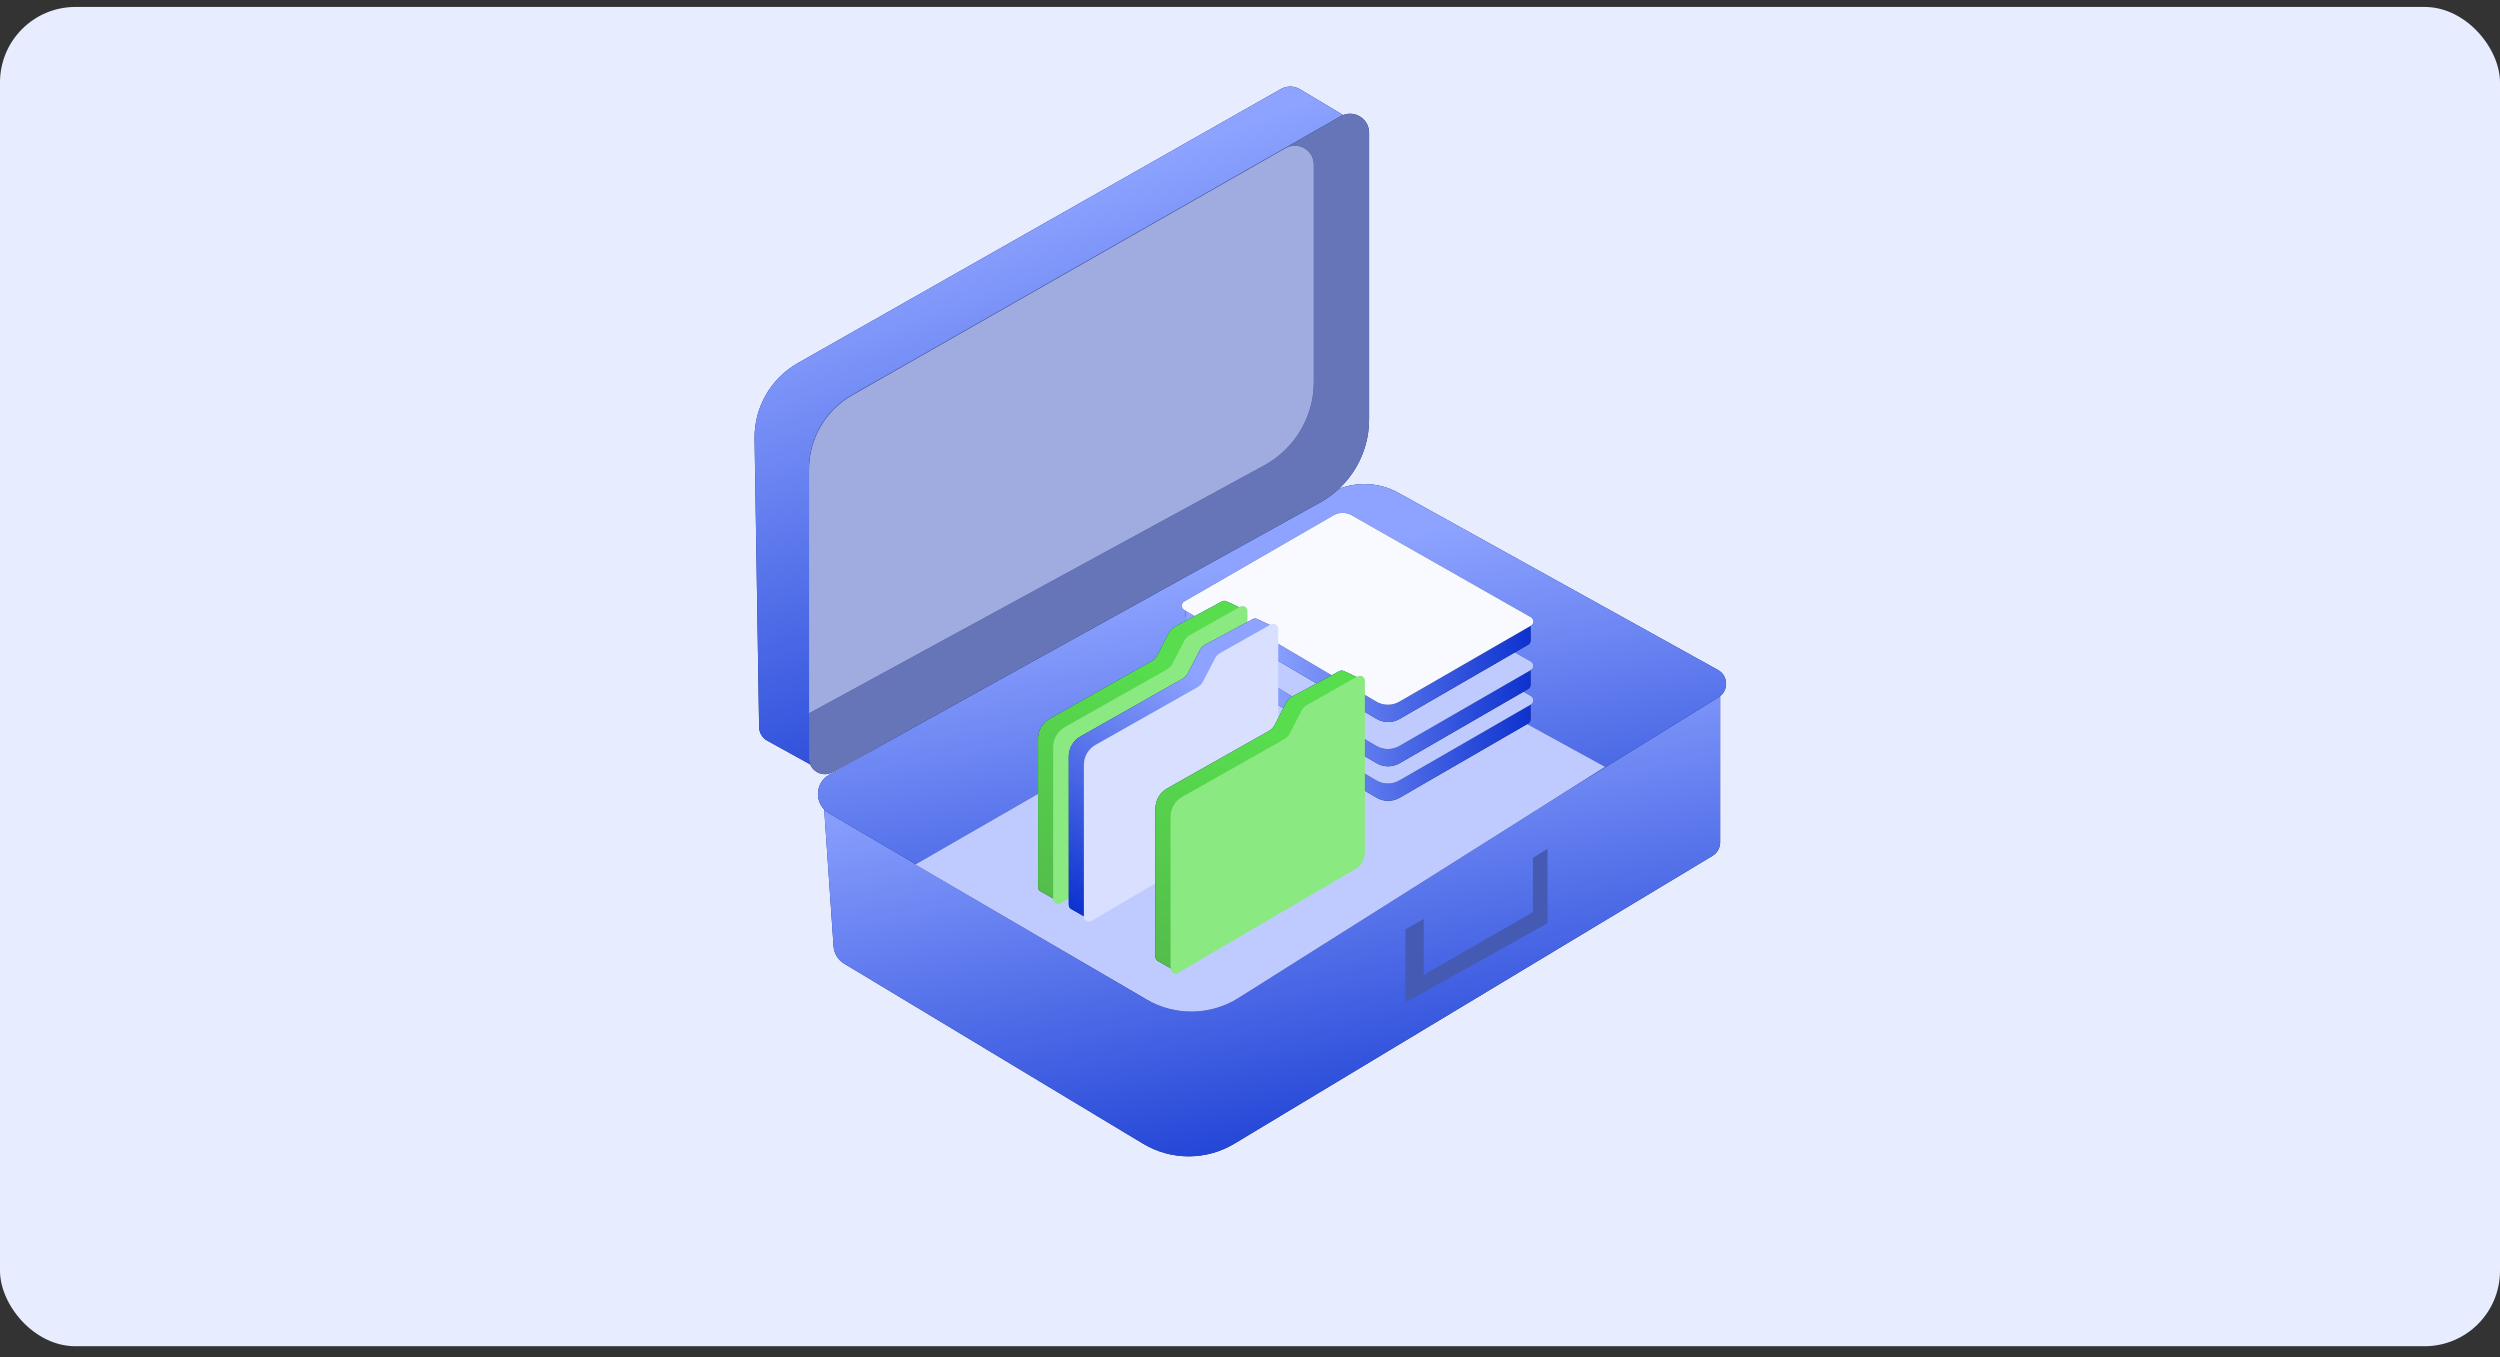 <svg width="280" height="152" viewBox="0 0 280 152" fill="none" xmlns="http://www.w3.org/2000/svg">
<rect x="0" y="0" width="280" height="152" fill="#333333" stroke="none"/>
<rect y="0.778" width="280" height="150" rx="8.449" fill="#E8ECFF"/>
<path d="M128.012 128.087L94.553 107.931C93.859 107.513 93.413 106.783 93.357 105.975L92.218 89.327C92.173 88.671 92.586 88.069 93.215 87.875L150.966 70.075C152.163 69.706 153.431 69.631 154.663 69.856L191.495 76.579C192.169 76.701 192.658 77.289 192.658 77.974L192.658 94.337C192.658 94.959 192.332 95.535 191.8 95.856L138.254 128.088C135.103 129.985 131.163 129.984 128.012 128.087Z" fill="#0F2170"/>
<path d="M128.012 128.087L94.553 107.931C93.859 107.513 93.413 106.783 93.357 105.975L92.218 89.327C92.173 88.671 92.586 88.069 93.215 87.875L150.966 70.075C152.163 69.706 153.431 69.631 154.663 69.856L191.495 76.579C192.169 76.701 192.658 77.289 192.658 77.974L192.658 94.337C192.658 94.959 192.332 95.535 191.8 95.856L138.254 128.088C135.103 129.985 131.163 129.984 128.012 128.087Z" fill="url(#paint0_linear_1089_27750)"/>
<path d="M156.596 55.188L192.41 75.034C193.595 75.691 193.635 77.38 192.482 78.092L138.219 111.594C135.089 113.526 131.149 113.57 127.977 111.708L92.834 91.073C91.183 90.104 91.206 87.709 92.874 86.77L148.992 55.211C151.351 53.885 154.228 53.876 156.596 55.188Z" fill="#0F2170"/>
<path d="M156.596 55.188L192.41 75.034C193.595 75.691 193.635 77.38 192.482 78.092L138.219 111.594C135.089 113.526 131.149 113.57 127.977 111.708L92.834 91.073C91.183 90.104 91.206 87.709 92.874 86.77L148.992 55.211C151.351 53.885 154.228 53.876 156.596 55.188Z" fill="url(#paint1_linear_1089_27750)"/>
<path d="M153.778 71.623L179.777 85.886L138.719 111.768C135.589 113.741 131.621 113.809 128.425 111.946L102.499 96.828L146.134 71.702C148.494 70.343 151.391 70.313 153.778 71.623Z" fill="#0F2170"/>
<path d="M153.778 71.623L179.777 85.886L138.719 111.768C135.589 113.741 131.621 113.809 128.425 111.946L102.499 96.828L146.134 71.702C148.494 70.343 151.391 70.313 153.778 71.623Z" fill="#BFCBFF"/>
<path d="M89.358 40.667L143.458 9.971C144.124 9.593 144.942 9.602 145.599 9.995L152.367 14.039L147.831 45.06C147.395 48.04 145.717 50.695 143.213 52.367L92.204 86.421L85.935 82.959C85.379 82.652 85.03 82.071 85.02 81.435L84.51 49.143C84.455 45.644 86.314 42.394 89.358 40.667Z" fill="#0F2170"/>
<path d="M89.358 40.667L143.458 9.971C144.124 9.593 144.942 9.602 145.599 9.995L152.367 14.039L147.831 45.06C147.395 48.04 145.717 50.695 143.213 52.367L92.204 86.421L85.935 82.959C85.379 82.652 85.03 82.071 85.02 81.435L84.51 49.143C84.455 45.644 86.314 42.394 89.358 40.667Z" fill="url(#paint2_linear_1089_27750)"/>
<path d="M153.338 14.869V46.975C153.338 50.845 151.236 54.409 147.85 56.282L93.243 86.486C92.061 87.139 90.612 86.285 90.612 84.935V52.535C90.612 49.097 92.456 45.923 95.443 44.22L150.157 13.021C151.575 12.212 153.338 13.236 153.338 14.869Z" fill="#0F2170"/>
<path d="M153.338 14.869V46.975C153.338 50.845 151.236 54.409 147.85 56.282L93.243 86.486C92.061 87.139 90.612 86.285 90.612 84.935V52.535C90.612 49.097 92.456 45.923 95.443 44.22L150.157 13.021C151.575 12.212 153.338 13.236 153.338 14.869Z" fill="#6575B8"/>
<path d="M147.148 18.446V42.78C147.148 46.674 145.02 50.257 141.6 52.12L90.613 79.891V52.583C90.613 49.145 92.457 45.97 95.444 44.267L143.968 16.598C145.386 15.79 147.148 16.814 147.148 18.446Z" fill="#0F2170"/>
<path d="M147.148 18.446V42.78C147.148 46.674 145.02 50.257 141.6 52.12L90.613 79.891V52.583C90.613 49.145 92.457 45.97 95.444 44.267L143.968 16.598C145.386 15.79 147.148 16.814 147.148 18.446Z" fill="#A0ACDF"/>
<path d="M171.685 96.091L173.324 95.066V103.399L157.409 112.279V104.082L159.458 102.921V109.196L171.685 102.17V96.091Z" fill="#455AB2"/>
<path d="M156.756 89.347L171.147 81.039C171.318 80.94 171.423 80.757 171.422 80.559L171.407 78.459L151.321 68.351C150.741 68.058 150.056 68.057 149.474 68.346L132.7 76.682L132.882 78.773C132.897 78.946 132.993 79.102 133.141 79.194L138.284 82.376C138.528 82.527 138.812 82.601 139.098 82.588L141.984 82.454C142.295 82.44 142.605 82.516 142.873 82.675L154.167 89.335C154.965 89.806 155.954 89.81 156.756 89.347Z" fill="#0F2170"/>
<path d="M156.756 89.347L171.147 81.039C171.318 80.94 171.423 80.757 171.422 80.559L171.407 78.459L151.321 68.351C150.741 68.058 150.056 68.057 149.474 68.346L132.7 76.682L132.882 78.773C132.897 78.946 132.993 79.102 133.141 79.194L138.284 82.376C138.528 82.527 138.812 82.601 139.098 82.588L141.984 82.454C142.295 82.44 142.605 82.516 142.873 82.675L154.167 89.335C154.965 89.806 155.954 89.81 156.756 89.347Z" fill="url(#paint3_linear_1089_27750)"/>
<path d="M156.724 87.413L171.457 78.907C171.825 78.694 171.823 78.162 171.454 77.952L151.395 66.537C150.758 66.175 149.976 66.177 149.342 66.544L132.638 76.188C132.273 76.398 132.27 76.924 132.633 77.139L138.261 80.458C138.499 80.599 138.773 80.667 139.05 80.654L141.951 80.52C142.263 80.505 142.572 80.582 142.841 80.741L154.135 87.401C154.932 87.871 155.922 87.876 156.724 87.413Z" fill="#0F2170"/>
<path d="M156.724 87.413L171.457 78.907C171.825 78.694 171.823 78.162 171.454 77.952L151.395 66.537C150.758 66.175 149.976 66.177 149.342 66.544L132.638 76.188C132.273 76.398 132.27 76.924 132.633 77.139L138.261 80.458C138.499 80.599 138.773 80.667 139.05 80.654L141.951 80.52C142.263 80.505 142.572 80.582 142.841 80.741L154.135 87.401C154.932 87.871 155.922 87.876 156.724 87.413Z" fill="#BFCBFF"/>
<path d="M156.756 85.484L171.147 77.176C171.318 77.077 171.423 76.893 171.422 76.695L171.407 74.596L151.321 64.487C150.741 64.195 150.056 64.194 149.474 64.483L132.7 72.819L132.882 74.91C132.897 75.083 132.993 75.239 133.141 75.33L138.284 78.513C138.528 78.664 138.812 78.738 139.098 78.724L141.984 78.591C142.295 78.576 142.605 78.653 142.873 78.812L154.167 85.472C154.965 85.942 155.954 85.947 156.756 85.484Z" fill="#0F2170"/>
<path d="M156.756 85.484L171.147 77.176C171.318 77.077 171.423 76.893 171.422 76.695L171.407 74.596L151.321 64.487C150.741 64.195 150.056 64.194 149.474 64.483L132.7 72.819L132.882 74.91C132.897 75.083 132.993 75.239 133.141 75.33L138.284 78.513C138.528 78.664 138.812 78.738 139.098 78.724L141.984 78.591C142.295 78.576 142.605 78.653 142.873 78.812L154.167 85.472C154.965 85.942 155.954 85.947 156.756 85.484Z" fill="url(#paint4_linear_1089_27750)"/>
<path d="M156.726 83.55L171.459 75.044C171.827 74.832 171.825 74.299 171.456 74.089L151.397 62.675C150.76 62.312 149.978 62.315 149.344 62.681L132.64 72.325C132.275 72.536 132.272 73.062 132.635 73.276L138.263 76.596C138.501 76.736 138.775 76.804 139.052 76.791L141.953 76.657C142.265 76.642 142.574 76.719 142.843 76.878L154.137 83.538C154.934 84.009 155.924 84.013 156.726 83.55Z" fill="#0F2170"/>
<path d="M156.726 83.55L171.459 75.044C171.827 74.832 171.825 74.299 171.456 74.089L151.397 62.675C150.76 62.312 149.978 62.315 149.344 62.681L132.64 72.325C132.275 72.536 132.272 73.062 132.635 73.276L138.263 76.596C138.501 76.736 138.775 76.804 139.052 76.791L141.953 76.657C142.265 76.642 142.574 76.719 142.843 76.878L154.137 83.538C154.934 84.009 155.924 84.013 156.726 83.55Z" fill="#BFCBFF"/>
<path d="M156.758 80.521L171.148 72.213C171.32 72.114 171.425 71.93 171.424 71.733L171.409 69.633L151.323 59.525C150.743 59.232 150.058 59.231 149.476 59.52L132.702 67.856L132.884 69.947C132.899 70.12 132.995 70.276 133.143 70.367L138.286 73.55C138.53 73.701 138.814 73.775 139.1 73.761L141.986 73.628C142.297 73.614 142.607 73.69 142.875 73.849L154.169 80.509C154.967 80.98 155.956 80.984 156.758 80.521Z" fill="#0F2170"/>
<path d="M156.758 80.521L171.148 72.213C171.32 72.114 171.425 71.93 171.424 71.733L171.409 69.633L151.323 59.525C150.743 59.232 150.058 59.231 149.476 59.52L132.702 67.856L132.884 69.947C132.899 70.12 132.995 70.276 133.143 70.367L138.286 73.55C138.53 73.701 138.814 73.775 139.1 73.761L141.986 73.628C142.297 73.614 142.607 73.69 142.875 73.849L154.169 80.509C154.967 80.98 155.956 80.984 156.758 80.521Z" fill="url(#paint5_linear_1089_27750)"/>
<path d="M156.726 78.587L171.459 70.081C171.827 69.869 171.825 69.337 171.456 69.126L151.397 57.712C150.76 57.349 149.978 57.352 149.344 57.718L132.64 67.362C132.275 67.573 132.272 68.099 132.635 68.313L138.263 71.633C138.501 71.773 138.775 71.841 139.052 71.828L141.953 71.694C142.265 71.68 142.574 71.756 142.843 71.915L154.137 78.575C154.934 79.046 155.924 79.05 156.726 78.587Z" fill="#0F2170"/>
<path d="M156.726 78.587L171.459 70.081C171.827 69.869 171.825 69.337 171.456 69.126L151.397 57.712C150.76 57.349 149.978 57.352 149.344 57.718L132.64 67.362C132.275 67.573 132.272 68.099 132.635 68.313L138.263 71.633C138.501 71.773 138.775 71.841 139.052 71.828L141.953 71.694C142.265 71.68 142.574 71.756 142.843 71.915L154.137 78.575C154.934 79.046 155.924 79.05 156.726 78.587Z" fill="#F8FAFF"/>
<path d="M116.262 82.736L116.262 99.352C116.262 99.55 116.368 99.733 116.54 99.831L118.366 100.868L137.163 88.527C137.706 88.17 138.05 87.579 138.09 86.93L139.258 68.235L137.356 67.347C137.199 67.273 137.016 67.278 136.863 67.361L131.535 70.224C131.282 70.36 131.076 70.569 130.945 70.823L129.618 73.389C129.474 73.666 129.253 73.895 128.982 74.049L117.567 80.499C116.76 80.955 116.262 81.809 116.262 82.736Z" fill="#0F2170"/>
<path d="M116.262 82.736L116.262 99.352C116.262 99.55 116.368 99.733 116.54 99.831L118.366 100.868L137.163 88.527C137.706 88.17 138.05 87.579 138.09 86.93L139.258 68.235L137.356 67.347C137.199 67.273 137.016 67.278 136.863 67.361L131.535 70.224C131.282 70.36 131.076 70.569 130.945 70.823L129.618 73.389C129.474 73.666 129.253 73.895 128.982 74.049L117.567 80.499C116.76 80.955 116.262 81.809 116.262 82.736Z" fill="url(#paint6_linear_1089_27750)"/>
<path d="M117.953 83.675L117.953 100.687C117.953 101.112 118.415 101.377 118.782 101.162L138.696 89.497C139.329 89.127 139.717 88.449 139.717 87.716L139.717 68.428C139.717 68.007 139.263 67.742 138.896 67.949L133.207 71.163C132.967 71.299 132.771 71.502 132.644 71.748L131.309 74.328C131.166 74.605 130.945 74.834 130.673 74.988L119.258 81.438C118.452 81.894 117.953 82.749 117.953 83.675Z" fill="#8AE980"/>
<path d="M119.703 84.721L119.703 101.337C119.703 101.535 119.809 101.718 119.982 101.816L121.807 102.853L140.604 90.512C141.148 90.156 141.491 89.564 141.532 88.915L142.7 70.22L140.798 69.332C140.64 69.259 140.457 69.264 140.304 69.346L134.976 72.209C134.723 72.345 134.518 72.554 134.386 72.809L133.059 75.374C132.916 75.651 132.695 75.881 132.423 76.034L121.008 82.484C120.202 82.94 119.703 83.795 119.703 84.721Z" fill="#0F2170"/>
<path d="M119.703 84.721L119.703 101.337C119.703 101.535 119.809 101.718 119.982 101.816L121.807 102.853L140.604 90.512C141.148 90.156 141.491 89.564 141.532 88.915L142.7 70.22L140.798 69.332C140.64 69.259 140.457 69.264 140.304 69.346L134.976 72.209C134.723 72.345 134.518 72.554 134.386 72.809L133.059 75.374C132.916 75.651 132.695 75.881 132.423 76.034L121.008 82.484C120.202 82.94 119.703 83.795 119.703 84.721Z" fill="url(#paint7_linear_1089_27750)"/>
<path d="M121.395 85.66L121.395 102.672C121.395 103.097 121.856 103.362 122.223 103.147L142.138 91.483C142.77 91.112 143.159 90.434 143.159 89.701L143.159 70.413C143.159 69.992 142.704 69.727 142.338 69.934L136.649 73.148C136.408 73.284 136.212 73.487 136.085 73.733L134.751 76.313C134.607 76.59 134.386 76.82 134.114 76.973L122.7 83.424C121.893 83.879 121.395 84.734 121.395 85.66Z" fill="#D9E0FF"/>
<path d="M129.41 90.543L129.41 107.159C129.41 107.357 129.517 107.54 129.689 107.638L131.514 108.675L150.311 96.334C150.855 95.977 151.198 95.386 151.239 94.737L152.407 76.042L150.505 75.154C150.347 75.08 150.164 75.086 150.011 75.168L144.683 78.031C144.431 78.167 144.225 78.376 144.093 78.63L142.766 81.196C142.623 81.473 142.402 81.702 142.13 81.856L130.715 88.306C129.909 88.762 129.41 89.617 129.41 90.543Z" fill="#0F2170"/>
<path d="M129.41 90.543L129.41 107.159C129.41 107.357 129.517 107.54 129.689 107.638L131.514 108.675L150.311 96.334C150.855 95.977 151.198 95.386 151.239 94.737L152.407 76.042L150.505 75.154C150.347 75.08 150.164 75.086 150.011 75.168L144.683 78.031C144.431 78.167 144.225 78.376 144.093 78.63L142.766 81.196C142.623 81.473 142.402 81.702 142.13 81.856L130.715 88.306C129.909 88.762 129.41 89.617 129.41 90.543Z" fill="url(#paint8_linear_1089_27750)"/>
<path d="M131.102 91.482L131.102 108.494C131.102 108.919 131.563 109.184 131.93 108.969L151.845 97.305C152.477 96.934 152.866 96.257 152.866 95.524L152.866 76.236C152.866 75.814 152.412 75.549 152.045 75.757L146.356 78.971C146.115 79.106 145.919 79.31 145.792 79.555L144.458 82.135C144.314 82.412 144.093 82.642 143.821 82.796L132.407 89.246C131.6 89.702 131.102 90.556 131.102 91.482Z" fill="#8AE980"/>
<defs>
<linearGradient id="paint0_linear_1089_27750" x1="114.103" y1="84.768" x2="126.427" y2="147.181" gradientUnits="userSpaceOnUse">
<stop stop-color="#8DA3FF"/>
<stop offset="1" stop-color="#0228CA"/>
</linearGradient>
<linearGradient id="paint1_linear_1089_27750" x1="112.259" y1="68.331" x2="123.995" y2="130.979" gradientUnits="userSpaceOnUse">
<stop stop-color="#8DA3FF"/>
<stop offset="1" stop-color="#0228CA"/>
</linearGradient>
<linearGradient id="paint2_linear_1089_27750" x1="99.266" y1="28.425" x2="125.375" y2="99.941" gradientUnits="userSpaceOnUse">
<stop stop-color="#8DA3FF"/>
<stop offset="1" stop-color="#0228CA"/>
</linearGradient>
<linearGradient id="paint3_linear_1089_27750" x1="141.549" y1="77.375" x2="173.445" y2="74.704" gradientUnits="userSpaceOnUse">
<stop stop-color="#8DA3FF"/>
<stop offset="1" stop-color="#0228CA"/>
</linearGradient>
<linearGradient id="paint4_linear_1089_27750" x1="141.549" y1="73.511" x2="173.445" y2="70.841" gradientUnits="userSpaceOnUse">
<stop stop-color="#8DA3FF"/>
<stop offset="1" stop-color="#0228CA"/>
</linearGradient>
<linearGradient id="paint5_linear_1089_27750" x1="141.551" y1="68.549" x2="173.447" y2="65.878" gradientUnits="userSpaceOnUse">
<stop stop-color="#8DA3FF"/>
<stop offset="1" stop-color="#0228CA"/>
</linearGradient>
<linearGradient id="paint6_linear_1089_27750" x1="133.768" y1="75.888" x2="125.37" y2="108.785" gradientUnits="userSpaceOnUse">
<stop stop-color="#57DD4E"/>
<stop offset="1" stop-color="#54B54B"/>
</linearGradient>
<linearGradient id="paint7_linear_1089_27750" x1="137.675" y1="77.537" x2="124.04" y2="106.495" gradientUnits="userSpaceOnUse">
<stop stop-color="#8DA3FF"/>
<stop offset="1" stop-color="#0228CA"/>
</linearGradient>
<linearGradient id="paint8_linear_1089_27750" x1="146.917" y1="83.695" x2="138.519" y2="116.592" gradientUnits="userSpaceOnUse">
<stop stop-color="#57DD4E"/>
<stop offset="1" stop-color="#54B54B"/>
</linearGradient>
</defs>
</svg>
